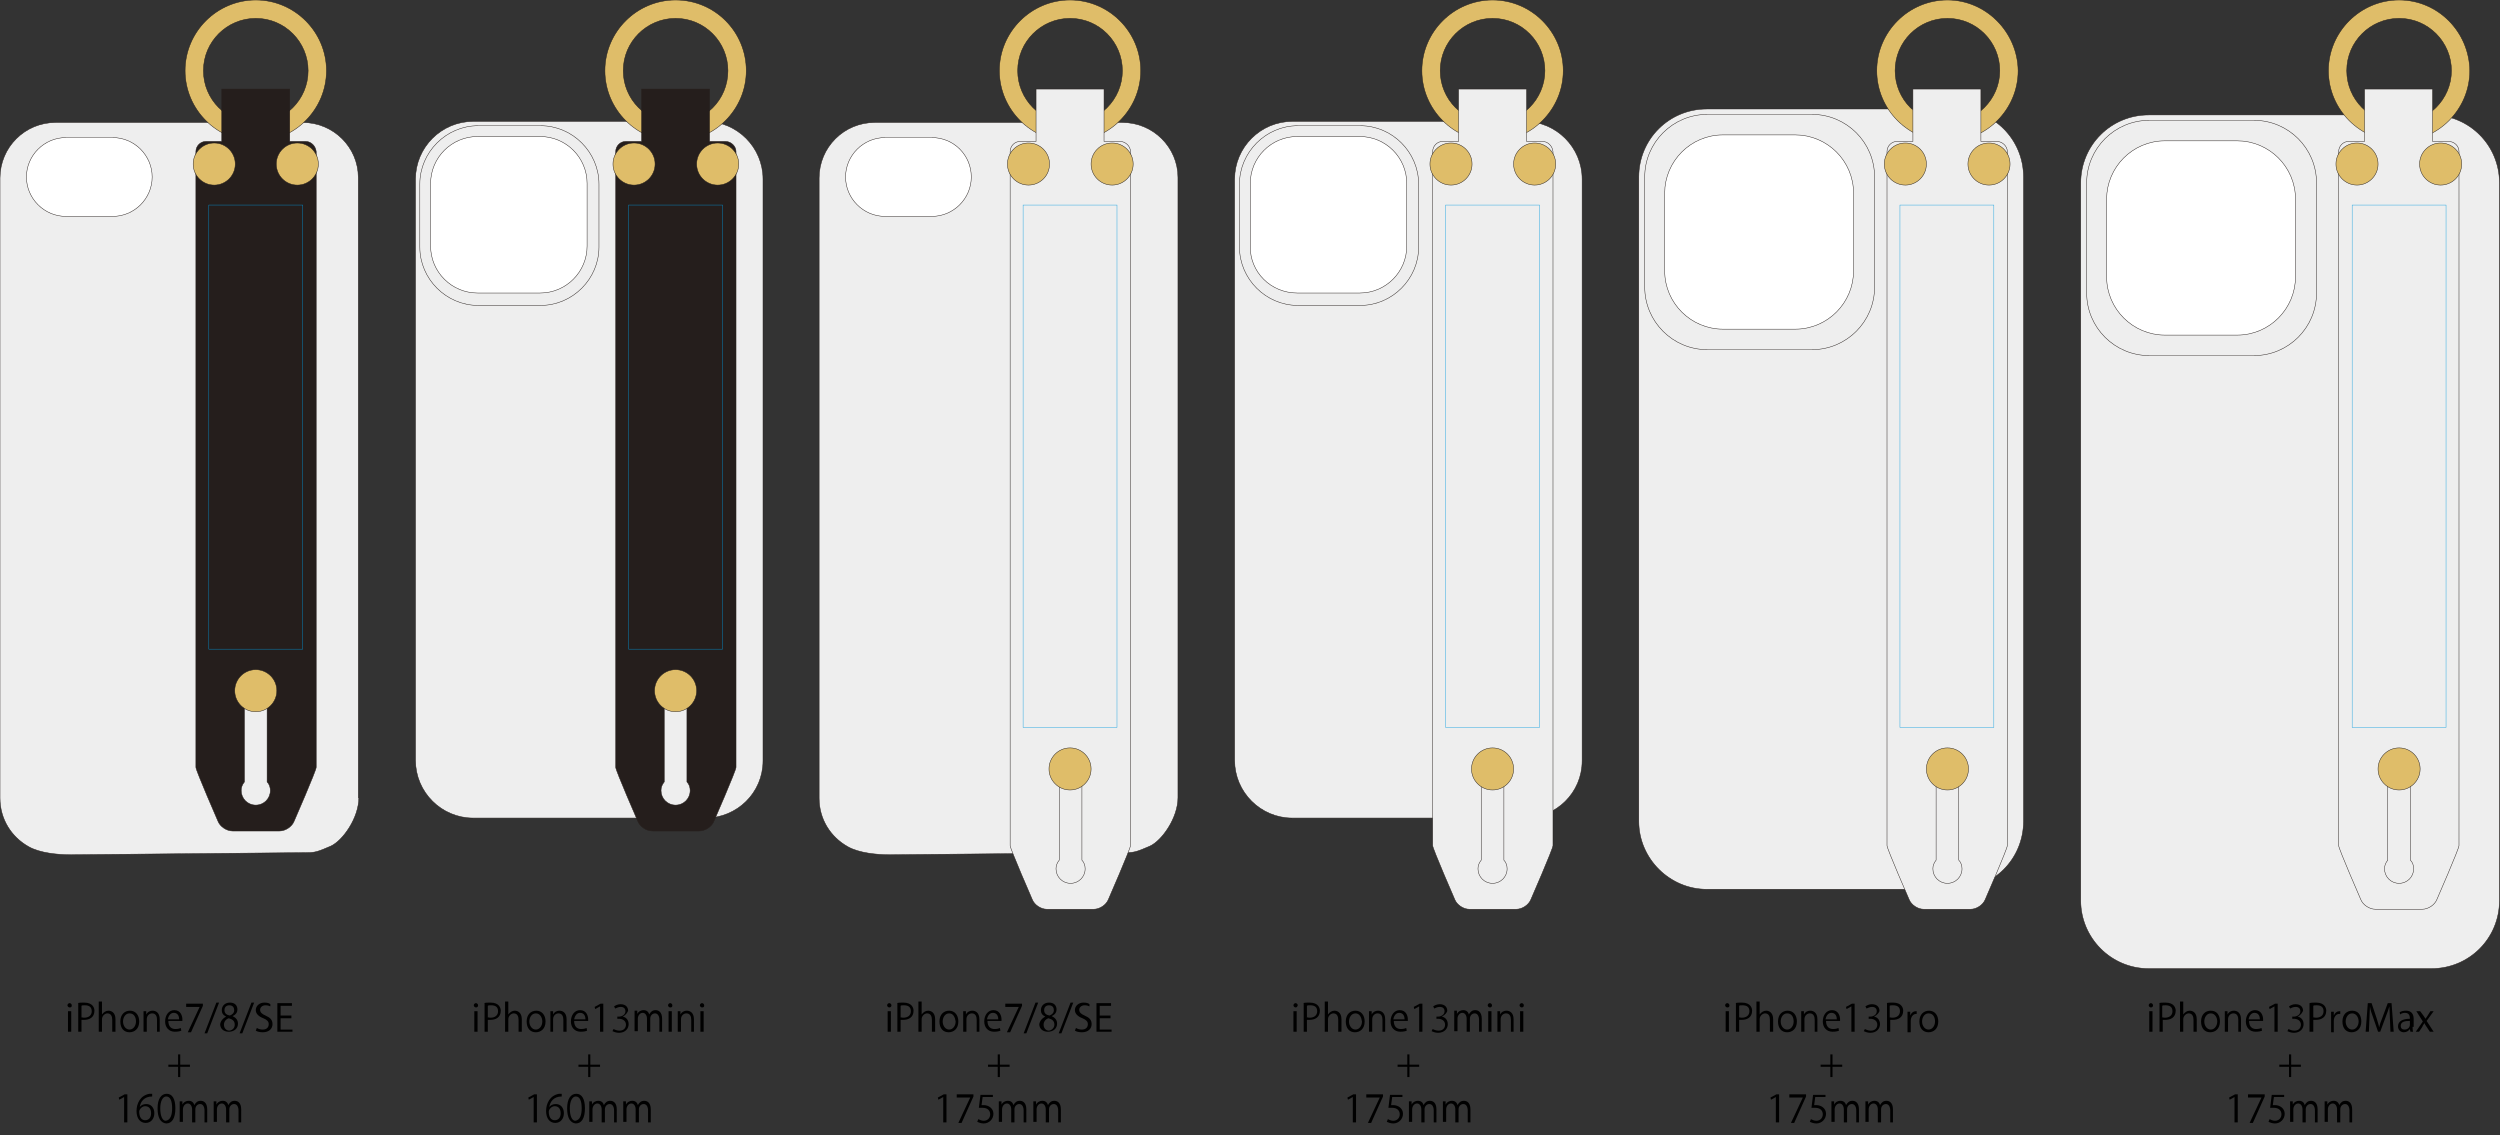 <?xml version="1.0" encoding="utf-8"?>
<!-- Generator: Adobe Illustrator 26.0.3, SVG Export Plug-In . SVG Version: 6.00 Build 0)  -->
<svg version="1.1" id="レイヤー_1" xmlns="http://www.w3.org/2000/svg" xmlns:xlink="http://www.w3.org/1999/xlink" x="0px"
	 y="0px" viewBox="0 0 463.3 210.4" style="enable-background:new 0 0 463.3 210.4;" xml:space="preserve">
<rect x="0" y="0" width="463.3" height="210.4" fill="#333333" stroke="none"/>
<style type="text/css">
	.st0{fill:#EEEEEE;stroke:#251E1C;stroke-width:8.559956e-02;stroke-miterlimit:10;}
	.st1{fill:#FFFFFF;stroke:#251E1C;stroke-width:8.559956e-02;stroke-miterlimit:10;}
	.st2{fill:#DFBD69;stroke:#261F1C;stroke-width:8.722429e-02;stroke-miterlimit:10;}
	.st3{fill:#251E1C;stroke:#261F1C;stroke-width:8.722429e-02;stroke-miterlimit:10;}
	.st4{fill:none;stroke:#0099DE;stroke-width:7.451780e-02;stroke-miterlimit:10;}
	.st5{fill:#EEEEEE;stroke:#261F1C;stroke-width:8.722429e-02;stroke-miterlimit:10;}
	.st6{fill:none;stroke:#251E1C;stroke-width:8.559956e-02;stroke-miterlimit:10;}
</style>
<g>
	<g>
		<path class="st0" d="M66.5,147.8c0,3.8-3,8-5.2,9c-2.3,1-2.9,1.2-4.3,1.2c-1.2,0-43,0.4-43.9,0.4c-2.3,0-5.7-0.3-7.8-1.5
			c-3.2-1.8-5.3-5.1-5.3-9c0,0,0-114.9,0-114.9c0-5.7,4.6-10.3,10.3-10.3h45.8c5.7,0,10.3,4.6,10.3,10.2V147.8z"/>
		<path class="st1" d="M28.2,32.8c0,4-3.3,7.3-7.3,7.3h-8.7c-4,0-7.3-3.3-7.3-7.3v0c0-4,3.3-7.3,7.3-7.3h8.7
			C24.9,25.5,28.2,28.8,28.2,32.8L28.2,32.8z"/>
	</g>
	<g>
		<g>
			<path class="st2" d="M47.4,0c-7.2,0-13.1,5.9-13.1,13.1c0,7.2,5.9,13.1,13.1,13.1c7.2,0,13.1-5.9,13.1-13.1
				C60.5,5.9,54.6,0,47.4,0z M47.4,22.8c-5.4,0-9.7-4.4-9.7-9.7c0-5.4,4.4-9.7,9.7-9.7c5.4,0,9.7,4.4,9.7,9.7
				C57.1,18.5,52.7,22.8,47.4,22.8z"/>
		</g>
		<path class="st3" d="M56.6,26.2h-2.9v-9.7H41.1v9.7h-2.9c-1.1,0-1.9,0.9-1.9,1.9v114.1c0,0.6,4.1,10,4.1,10c0.4,1,1.6,1.8,2.7,1.8
			h8.7c1.1,0,2.3-0.8,2.7-1.8c0,0,4.1-9.4,4.1-10V28.1C58.5,27.1,57.7,26.2,56.6,26.2z"/>
		<path class="st0" d="M49.5,129.8c0.4-0.5,0.6-1,0.6-1.6c0-1.5-1.2-2.7-2.7-2.7c-1.5,0-2.7,1.2-2.7,2.7c0,0.6,0.2,1.2,0.6,1.6v15.1
			c-0.4,0.5-0.6,1-0.6,1.6c0,1.5,1.2,2.7,2.7,2.7c1.5,0,2.7-1.2,2.7-2.7c0-0.6-0.2-1.2-0.6-1.6V129.8z"/>
		<g>
			<circle class="st2" cx="39.7" cy="30.4" r="3.9"/>
			<circle class="st2" cx="47.4" cy="128" r="3.9"/>
			<circle class="st2" cx="55.1" cy="30.4" r="3.9"/>
		</g>
		<rect x="38.7" y="38" class="st4" width="17.4" height="82.3"/>
	</g>
</g>
<g>
	<path d="M12.9,186.7c-0.2,0-0.4-0.2-0.4-0.4c0-0.2,0.2-0.4,0.4-0.4c0.2,0,0.4,0.2,0.4,0.4C13.3,186.6,13.2,186.7,12.9,186.7z
		 M13.2,191.2h-0.6v-3.8h0.6V191.2z"/>
	<path d="M14.4,185.9c0.3-0.1,0.7-0.1,1.2-0.1c1.7,0,1.9,1.1,1.9,1.5c0,1.3-1,1.7-1.9,1.7c-0.2,0-0.4,0-0.5,0v2.2h-0.6V185.9z
		 M15,188.5c0.1,0,0.3,0.1,0.6,0.1c0.8,0,1.4-0.4,1.4-1.2c0-0.8-0.5-1.1-1.3-1.1c-0.3,0-0.5,0-0.6,0.1V188.5z"/>
	<path d="M21.4,191.2h-0.6V189c0-0.6-0.2-1.2-0.9-1.2c-0.4,0-1,0.4-1,1.1v2.3h-0.6v-5.6h0.6v2.4h0c0.3-0.4,0.7-0.7,1.2-0.7
		c0.5,0,1.3,0.3,1.3,1.6V191.2z"/>
	<path d="M25.8,189.3c0,1.4-0.9,2-1.8,2c-1,0-1.7-0.7-1.7-2c0-1.3,0.8-2,1.8-2C25.1,187.3,25.8,188.1,25.8,189.3z M24,187.8
		c-0.8,0-1.2,0.8-1.2,1.5c0,0.8,0.5,1.5,1.2,1.5c0.7,0,1.2-0.7,1.2-1.5C25.2,188.6,24.9,187.8,24,187.8z"/>
	<path d="M29.7,191.2h-0.6V189c0-0.6-0.2-1.2-0.9-1.2c-0.5,0-1,0.4-1,1.1v2.3h-0.6v-2.8c0-0.4,0-0.7,0-1h0.5l0,0.6h0
		c0.2-0.4,0.6-0.7,1.2-0.7c0.5,0,1.3,0.3,1.3,1.6V191.2z"/>
	<path d="M33.6,191c-0.2,0.1-0.6,0.2-1.2,0.2c-1.1,0-1.8-0.8-1.8-1.9c0-1.2,0.7-2.1,1.7-2.1c1.2,0,1.5,1.1,1.5,1.7
		c0,0.1,0,0.2,0,0.3h-2.6c0,1.1,0.6,1.5,1.3,1.5c0.5,0,0.8-0.1,1-0.2L33.6,191z M33.2,188.9c0-0.5-0.2-1.2-1-1.2
		c-0.7,0-1,0.7-1.1,1.2H33.2z"/>
	<path d="M34.5,186h3.1v0.4l-2.2,4.9h-0.6l2.2-4.7v0h-2.5V186z"/>
	<path d="M38.4,191.5h-0.5l2.2-5.7h0.5L38.4,191.5z"/>
	<path d="M41.9,188.4c-0.6-0.3-0.8-0.7-0.8-1.2c0-0.8,0.6-1.4,1.5-1.4c1,0,1.4,0.6,1.4,1.3c0,0.4-0.2,0.9-0.9,1.2v0
		c0.6,0.3,1,0.7,1,1.4c0,0.9-0.7,1.5-1.7,1.5c-1,0-1.6-0.6-1.6-1.4C40.9,189.2,41.3,188.7,41.9,188.4L41.9,188.4z M43.5,189.9
		c0-0.7-0.4-1-1.1-1.2c-0.6,0.2-0.9,0.7-0.9,1.2c0,0.6,0.4,1.1,1,1.1C43.2,190.9,43.5,190.4,43.5,189.9z M41.6,187.2
		c0,0.6,0.4,0.9,1,1c0.5-0.2,0.8-0.5,0.8-1c0-0.4-0.2-0.9-0.9-0.9C41.9,186.3,41.6,186.7,41.6,187.2z"/>
	<path d="M44.9,191.5h-0.5l2.2-5.7h0.5L44.9,191.5z"/>
	<path d="M50.1,186.5c-0.2-0.1-0.5-0.2-0.9-0.2c-0.7,0-1,0.5-1,0.8c0,0.5,0.3,0.8,1,1.1c0.9,0.4,1.3,0.8,1.3,1.6
		c0,0.8-0.6,1.5-1.8,1.5c-0.5,0-1-0.1-1.3-0.3l0.2-0.5c0.3,0.2,0.7,0.3,1.1,0.3c0.7,0,1.1-0.4,1.1-1c0-0.5-0.3-0.8-1-1.1
		c-0.8-0.3-1.4-0.8-1.4-1.5c0-0.8,0.7-1.4,1.6-1.4c0.5,0,0.9,0.1,1.1,0.3L50.1,186.5z"/>
	<path d="M54.2,191.2h-2.8v-5.3h2.7v0.5H52v1.8h2v0.5h-2v2.1h2.2V191.2z"/>
	<path d="M33,195.4h0.4v1.9h1.8v0.4h-1.8v1.9H33v-1.9h-1.8v-0.4H33V195.4z"/>
	<path d="M23,208v-4.7h0l-0.9,0.5l-0.1-0.4l1.1-0.6h0.5v5.2H23z"/>
	<path d="M25.9,205.2c0.2-0.4,0.7-0.6,1.2-0.6c0.9,0,1.5,0.7,1.5,1.7c0,1-0.6,1.8-1.6,1.8s-1.7-0.8-1.7-2.2c0-1.4,0.7-2.9,2.4-3.2
		c0.2,0,0.4,0,0.5,0l0,0.5C26.7,203.2,26,204.2,25.9,205.2L25.9,205.2z M28,206.3c0-0.8-0.4-1.3-1.1-1.3c-0.6,0-1.1,0.6-1.1,1
		c0,1,0.4,1.6,1.1,1.6C27.6,207.6,28,207.1,28,206.3z"/>
	<path d="M29.2,205.4c0-1.8,0.7-2.7,1.7-2.7c1,0,1.6,0.9,1.6,2.7c0,1.8-0.6,2.8-1.7,2.8C29.8,208.1,29.2,207.2,29.2,205.4z
		 M31.9,205.4c0-1.3-0.3-2.2-1.1-2.2c-0.6,0-1.1,0.8-1.1,2.2s0.4,2.3,1,2.3C31.6,207.6,31.9,206.6,31.9,205.4z"/>
	<path d="M38.5,208h-0.6v-2.2c0-0.7-0.3-1.2-0.8-1.2c-0.5,0-0.9,0.4-0.9,1v2.4h-0.6v-2.4c0-0.6-0.3-1.1-0.8-1.1
		c-0.5,0-0.9,0.5-0.9,1.1v2.3h-0.6v-2.8c0-0.4,0-0.7,0-1h0.5l0,0.6h0c0.2-0.4,0.6-0.7,1.2-0.7c0.5,0,0.9,0.3,1,0.8h0
		c0.3-0.5,0.6-0.8,1.2-0.8c0.5,0,1.2,0.3,1.2,1.6V208z"/>
	<path d="M44.8,208h-0.6v-2.2c0-0.7-0.3-1.2-0.8-1.2c-0.5,0-0.9,0.4-0.9,1v2.4h-0.6v-2.4c0-0.6-0.3-1.1-0.8-1.1
		c-0.5,0-0.9,0.5-0.9,1.1v2.3h-0.6v-2.8c0-0.4,0-0.7,0-1h0.5l0,0.6h0c0.2-0.4,0.6-0.7,1.2-0.7c0.5,0,0.9,0.3,1,0.8h0
		c0.3-0.5,0.6-0.8,1.2-0.8c0.5,0,1.2,0.3,1.2,1.6V208z"/>
</g>
<g>
	<g>
		<g>
			<path class="st0" d="M130.7,151.6h-43c-5.9,0-10.7-4.8-10.7-10.7V33.2c0-5.9,4.8-10.7,10.7-10.7h43c5.9,0,10.7,4.8,10.7,10.7V141
				C141.4,146.9,136.6,151.6,130.7,151.6z"/>
			<path class="st0" d="M111,45.8c0,5.9-4.9,10.8-10.8,10.8H88.6c-5.9,0-10.8-4.9-10.8-10.8V34.1c0-5.9,4.9-10.8,10.8-10.8h11.6
				c5.9,0,10.8,4.9,10.8,10.8V45.8z"/>
			<path class="st1" d="M88.5,54.3h11.6c4.8,0,8.7-3.9,8.7-8.7V34c0-4.8-3.9-8.7-8.7-8.7H88.5c-4.8,0-8.7,3.9-8.7,8.7v11.6
				C79.8,50.4,83.7,54.3,88.5,54.3z"/>
		</g>
	</g>
	<g>
		<g>
			<path class="st2" d="M125.2,0c-7.2,0-13.1,5.9-13.1,13.1c0,7.2,5.9,13.1,13.1,13.1c7.2,0,13.1-5.9,13.1-13.1
				C138.3,5.9,132.5,0,125.2,0z M125.2,22.8c-5.4,0-9.7-4.4-9.7-9.7c0-5.4,4.4-9.7,9.7-9.7c5.4,0,9.7,4.4,9.7,9.7
				C134.9,18.5,130.6,22.8,125.2,22.8z"/>
		</g>
		<path class="st3" d="M134.4,26.2h-2.9v-9.7h-12.6v9.7h-2.9c-1.1,0-1.9,0.9-1.9,1.9v114.1c0,0.6,4.1,10,4.1,10
			c0.4,1,1.6,1.8,2.7,1.8h8.7c1.1,0,2.3-0.8,2.7-1.8c0,0,4.1-9.4,4.1-10V28.1C136.4,27.1,135.5,26.2,134.4,26.2z"/>
		<path class="st0" d="M127.3,129.8c0.4-0.5,0.6-1,0.6-1.6c0-1.5-1.2-2.7-2.7-2.7c-1.5,0-2.7,1.2-2.7,2.7c0,0.6,0.2,1.2,0.6,1.6
			v15.1c-0.4,0.5-0.6,1-0.6,1.6c0,1.5,1.2,2.7,2.7,2.7c1.5,0,2.7-1.2,2.7-2.7c0-0.6-0.2-1.2-0.6-1.6V129.8z"/>
		<g>
			<circle class="st2" cx="117.5" cy="30.4" r="3.9"/>
			<circle class="st2" cx="125.2" cy="128" r="3.9"/>
			<circle class="st2" cx="133" cy="30.4" r="3.9"/>
		</g>
		<rect x="116.5" y="38" class="st4" width="17.4" height="82.3"/>
	</g>
</g>
<g>
	<path d="M88.2,186.7c-0.2,0-0.4-0.2-0.4-0.4c0-0.2,0.2-0.4,0.4-0.4c0.2,0,0.4,0.2,0.4,0.4C88.6,186.6,88.4,186.7,88.2,186.7z
		 M88.5,191.2h-0.6v-3.8h0.6V191.2z"/>
	<path d="M89.7,185.9c0.3-0.1,0.7-0.1,1.2-0.1c1.7,0,1.9,1.1,1.9,1.5c0,1.3-1,1.7-1.9,1.7c-0.2,0-0.4,0-0.5,0v2.2h-0.6V185.9z
		 M90.3,188.5c0.1,0,0.3,0.1,0.6,0.1c0.8,0,1.4-0.4,1.4-1.2c0-0.8-0.5-1.1-1.3-1.1c-0.3,0-0.5,0-0.6,0.1V188.5z"/>
	<path d="M96.7,191.2h-0.6V189c0-0.6-0.2-1.2-0.9-1.2c-0.4,0-1,0.4-1,1.1v2.3h-0.6v-5.6h0.6v2.4h0c0.3-0.4,0.7-0.7,1.2-0.7
		c0.5,0,1.3,0.3,1.3,1.6V191.2z"/>
	<path d="M101.1,189.3c0,1.4-0.9,2-1.8,2c-1,0-1.7-0.7-1.7-2c0-1.3,0.8-2,1.8-2C100.4,187.3,101.1,188.1,101.1,189.3z M99.3,187.8
		c-0.8,0-1.2,0.8-1.2,1.5c0,0.8,0.5,1.5,1.2,1.5c0.7,0,1.2-0.7,1.2-1.5C100.5,188.6,100.1,187.8,99.3,187.8z"/>
	<path d="M105,191.2h-0.6V189c0-0.6-0.2-1.2-0.9-1.2c-0.5,0-1,0.4-1,1.1v2.3H102v-2.8c0-0.4,0-0.7,0-1h0.5l0,0.6h0
		c0.2-0.4,0.6-0.7,1.2-0.7c0.5,0,1.3,0.3,1.3,1.6V191.2z"/>
	<path d="M108.8,191c-0.2,0.1-0.6,0.2-1.2,0.2c-1.1,0-1.8-0.8-1.8-1.9c0-1.2,0.7-2.1,1.7-2.1c1.2,0,1.5,1.1,1.5,1.7
		c0,0.1,0,0.2,0,0.3h-2.6c0,1.1,0.6,1.5,1.3,1.5c0.5,0,0.8-0.1,1-0.2L108.8,191z M108.5,188.9c0-0.5-0.2-1.2-1-1.2
		c-0.7,0-1,0.7-1.1,1.2H108.5z"/>
	<path d="M111.2,191.2v-4.7h0l-0.9,0.5l-0.1-0.4l1.1-0.6h0.5v5.2H111.2z"/>
	<path d="M115.4,188.4c0.6,0.1,1.1,0.6,1.1,1.4c0,0.8-0.6,1.6-1.8,1.6c-0.5,0-1-0.2-1.2-0.3l0.2-0.4c0.2,0.1,0.6,0.3,1.1,0.3
		c0.9,0,1.2-0.6,1.2-1.1c0-0.8-0.7-1.1-1.3-1.1h-0.3v-0.4h0.3c0.5,0,1.2-0.3,1.2-1c0-0.5-0.3-0.8-0.9-0.8c-0.4,0-0.7,0.2-1,0.3
		l-0.2-0.4c0.3-0.2,0.7-0.4,1.2-0.4c1,0,1.4,0.6,1.4,1.2C116.3,187.6,116,188.1,115.4,188.4L115.4,188.4z"/>
	<path d="M122.8,191.2h-0.6V189c0-0.7-0.3-1.2-0.8-1.2c-0.5,0-0.9,0.4-0.9,1v2.4h-0.6v-2.4c0-0.6-0.3-1.1-0.8-1.1
		c-0.5,0-0.9,0.5-0.9,1.1v2.3h-0.6v-2.8c0-0.4,0-0.7,0-1h0.5l0,0.6h0c0.2-0.4,0.6-0.7,1.2-0.7c0.5,0,0.9,0.3,1,0.8h0
		c0.3-0.5,0.6-0.8,1.2-0.8c0.5,0,1.2,0.3,1.2,1.6V191.2z"/>
	<path d="M124.2,186.7c-0.2,0-0.4-0.2-0.4-0.4c0-0.2,0.2-0.4,0.4-0.4c0.2,0,0.4,0.2,0.4,0.4C124.6,186.6,124.5,186.7,124.2,186.7z
		 M124.5,191.2h-0.6v-3.8h0.6V191.2z"/>
	<path d="M128.7,191.2h-0.6V189c0-0.6-0.2-1.2-0.9-1.2c-0.5,0-1,0.4-1,1.1v2.3h-0.6v-2.8c0-0.4,0-0.7,0-1h0.5l0,0.6h0
		c0.2-0.4,0.6-0.7,1.2-0.7c0.5,0,1.3,0.3,1.3,1.6V191.2z"/>
	<path d="M130.1,186.7c-0.2,0-0.4-0.2-0.4-0.4c0-0.2,0.2-0.4,0.4-0.4c0.2,0,0.4,0.2,0.4,0.4C130.5,186.6,130.4,186.7,130.1,186.7z
		 M130.4,191.2h-0.6v-3.8h0.6V191.2z"/>
	<path d="M109,195.4h0.4v1.9h1.8v0.4h-1.8v1.9H109v-1.9h-1.8v-0.4h1.8V195.4z"/>
	<path d="M98.9,208v-4.7h0l-0.9,0.5l-0.1-0.4l1.1-0.6h0.5v5.2H98.9z"/>
	<path d="M101.8,205.2c0.2-0.4,0.7-0.6,1.2-0.6c0.9,0,1.5,0.7,1.5,1.7c0,1-0.6,1.8-1.6,1.8s-1.7-0.8-1.7-2.2c0-1.4,0.7-2.9,2.4-3.2
		c0.2,0,0.4,0,0.5,0l0,0.5C102.6,203.2,101.9,204.2,101.8,205.2L101.8,205.2z M103.9,206.3c0-0.8-0.4-1.3-1.1-1.3
		c-0.6,0-1.1,0.6-1.1,1c0,1,0.4,1.6,1.1,1.6C103.5,207.6,103.9,207.1,103.9,206.3z"/>
	<path d="M105.1,205.4c0-1.8,0.7-2.7,1.7-2.7c1,0,1.6,0.9,1.6,2.7c0,1.8-0.6,2.8-1.7,2.8C105.7,208.1,105.1,207.2,105.1,205.4z
		 M107.8,205.4c0-1.3-0.3-2.2-1.1-2.2c-0.6,0-1.1,0.8-1.1,2.2s0.4,2.3,1,2.3C107.5,207.6,107.8,206.6,107.8,205.4z"/>
	<path d="M114.4,208h-0.6v-2.2c0-0.7-0.3-1.2-0.8-1.2c-0.5,0-0.9,0.4-0.9,1v2.4h-0.6v-2.4c0-0.6-0.3-1.1-0.8-1.1
		c-0.5,0-0.9,0.5-0.9,1.1v2.3h-0.6v-2.8c0-0.4,0-0.7,0-1h0.5l0,0.6h0c0.2-0.4,0.6-0.7,1.2-0.7c0.5,0,0.9,0.3,1,0.8h0
		c0.3-0.5,0.6-0.8,1.2-0.8c0.5,0,1.2,0.3,1.2,1.6V208z"/>
	<path d="M120.7,208h-0.6v-2.2c0-0.7-0.3-1.2-0.8-1.2c-0.5,0-0.9,0.4-0.9,1v2.4h-0.6v-2.4c0-0.6-0.3-1.1-0.8-1.1
		c-0.5,0-0.9,0.5-0.9,1.1v2.3h-0.6v-2.8c0-0.4,0-0.7,0-1h0.5l0,0.6h0c0.2-0.4,0.6-0.7,1.2-0.7c0.5,0,0.9,0.3,1,0.8h0
		c0.3-0.5,0.6-0.8,1.2-0.8c0.5,0,1.2,0.3,1.2,1.6V208z"/>
</g>
<g>
	<g>
		<path class="st0" d="M218.3,147.8c0,3.8-3,8-5.2,9c-2.3,1-2.9,1.2-4.3,1.2c-1.2,0-43,0.4-43.9,0.4c-2.3,0-5.7-0.3-7.8-1.5
			c-3.2-1.8-5.3-5.1-5.3-9c0,0,0-114.9,0-114.9c0-5.7,4.6-10.3,10.3-10.3H208c5.7,0,10.3,4.6,10.3,10.2V147.8z"/>
		<path class="st1" d="M180,32.8c0,4-3.3,7.3-7.3,7.3H164c-4,0-7.3-3.3-7.3-7.3v0c0-4,3.3-7.3,7.3-7.3h8.7
			C176.8,25.5,180,28.8,180,32.8L180,32.8z"/>
	</g>
	<g>
		<g>
			<path class="st2" d="M198.3,0c-7.2,0-13.1,5.9-13.1,13.1c0,7.2,5.9,13.1,13.1,13.1s13.1-5.9,13.1-13.1C211.4,5.9,205.5,0,198.3,0
				z M198.3,22.8c-5.4,0-9.7-4.4-9.7-9.7c0-5.4,4.4-9.7,9.7-9.7c5.4,0,9.7,4.4,9.7,9.7S203.7,22.8,198.3,22.8z"/>
		</g>
		<path class="st5" d="M207.5,26.2h-2.9v-9.7H192v9.7h-2.9c-1.1,0-1.9,0.9-1.9,1.9v128.6c0,0.6,4.1,10,4.1,10c0.4,1,1.6,1.8,2.7,1.8
			h8.7c1.1,0,2.3-0.8,2.7-1.8c0,0,4.1-9.4,4.1-10V28.1C209.5,27.1,208.6,26.2,207.5,26.2z"/>
		<path class="st0" d="M200.5,144.3c0.4-0.5,0.6-1,0.6-1.6c0-1.5-1.2-2.7-2.7-2.7s-2.7,1.2-2.7,2.7c0,0.6,0.2,1.2,0.6,1.6v15.1
			c-0.4,0.5-0.6,1-0.6,1.6c0,1.5,1.2,2.7,2.7,2.7s2.7-1.2,2.7-2.7c0-0.6-0.2-1.2-0.6-1.6V144.3z"/>
		<g>
			<circle class="st2" cx="190.6" cy="30.4" r="3.9"/>
			<circle class="st2" cx="198.3" cy="142.5" r="3.9"/>
			<circle class="st2" cx="206.1" cy="30.4" r="3.9"/>
		</g>
		<rect x="189.6" y="38" class="st4" width="17.4" height="96.8"/>
	</g>
</g>
<g>
	<path d="M164.8,186.7c-0.2,0-0.4-0.2-0.4-0.4c0-0.2,0.2-0.4,0.4-0.4c0.2,0,0.4,0.2,0.4,0.4C165.2,186.6,165,186.7,164.8,186.7z
		 M165.1,191.2h-0.6v-3.8h0.6V191.2z"/>
	<path d="M166.2,185.9c0.3-0.1,0.7-0.1,1.2-0.1c1.7,0,1.9,1.1,1.9,1.5c0,1.3-1,1.7-1.9,1.7c-0.2,0-0.4,0-0.5,0v2.2h-0.6V185.9z
		 M166.8,188.5c0.1,0,0.3,0.1,0.6,0.1c0.8,0,1.4-0.4,1.4-1.2c0-0.8-0.5-1.1-1.3-1.1c-0.3,0-0.5,0-0.6,0.1V188.5z"/>
	<path d="M173.3,191.2h-0.6V189c0-0.6-0.2-1.2-0.9-1.2c-0.4,0-1,0.4-1,1.1v2.3h-0.6v-5.6h0.6v2.4h0c0.3-0.4,0.7-0.7,1.2-0.7
		c0.5,0,1.3,0.3,1.3,1.6V191.2z"/>
	<path d="M177.6,189.3c0,1.4-0.9,2-1.8,2c-1,0-1.7-0.7-1.7-2c0-1.3,0.8-2,1.8-2C176.9,187.3,177.6,188.1,177.6,189.3z M175.9,187.8
		c-0.8,0-1.2,0.8-1.2,1.5c0,0.8,0.5,1.5,1.2,1.5c0.7,0,1.2-0.7,1.2-1.5C177,188.6,176.7,187.8,175.9,187.8z"/>
	<path d="M181.6,191.2H181V189c0-0.6-0.2-1.2-0.9-1.2c-0.5,0-1,0.4-1,1.1v2.3h-0.6v-2.8c0-0.4,0-0.7,0-1h0.5l0,0.6h0
		c0.2-0.4,0.6-0.7,1.2-0.7c0.5,0,1.3,0.3,1.3,1.6V191.2z"/>
	<path d="M185.4,191c-0.2,0.1-0.6,0.2-1.2,0.2c-1.1,0-1.8-0.8-1.8-1.9c0-1.2,0.7-2.1,1.7-2.1c1.2,0,1.5,1.1,1.5,1.7
		c0,0.1,0,0.2,0,0.3H183c0,1.1,0.6,1.5,1.3,1.5c0.5,0,0.8-0.1,1-0.2L185.4,191z M185,188.9c0-0.5-0.2-1.2-1-1.2
		c-0.7,0-1,0.7-1.1,1.2H185z"/>
	<path d="M186.3,186h3.1v0.4l-2.2,4.9h-0.6l2.2-4.7v0h-2.5V186z"/>
	<path d="M190.2,191.5h-0.5l2.2-5.7h0.5L190.2,191.5z"/>
	<path d="M193.7,188.4c-0.6-0.3-0.8-0.7-0.8-1.2c0-0.8,0.6-1.4,1.5-1.4c1,0,1.4,0.6,1.4,1.3c0,0.4-0.2,0.9-0.9,1.2v0
		c0.6,0.3,1,0.7,1,1.4c0,0.9-0.7,1.5-1.7,1.5c-1,0-1.6-0.6-1.6-1.4C192.7,189.2,193.1,188.7,193.7,188.4L193.7,188.4z M195.4,189.9
		c0-0.7-0.4-1-1.1-1.2c-0.6,0.2-0.9,0.7-0.9,1.2c0,0.6,0.4,1.1,1,1.1C195,190.9,195.4,190.4,195.4,189.9z M193.5,187.2
		c0,0.6,0.4,0.9,1,1c0.5-0.2,0.8-0.5,0.8-1c0-0.4-0.2-0.9-0.9-0.9C193.8,186.3,193.5,186.7,193.5,187.2z"/>
	<path d="M196.7,191.5h-0.5l2.2-5.7h0.5L196.7,191.5z"/>
	<path d="M201.9,186.5c-0.2-0.1-0.5-0.2-0.9-0.2c-0.7,0-1,0.5-1,0.8c0,0.5,0.3,0.8,1,1.1c0.9,0.4,1.3,0.8,1.3,1.6
		c0,0.8-0.6,1.5-1.8,1.5c-0.5,0-1-0.1-1.3-0.3l0.2-0.5c0.3,0.2,0.7,0.3,1.1,0.3c0.7,0,1.1-0.4,1.1-1c0-0.5-0.3-0.8-1-1.1
		c-0.8-0.3-1.4-0.8-1.4-1.5c0-0.8,0.7-1.4,1.6-1.4c0.5,0,0.9,0.1,1.1,0.3L201.9,186.5z"/>
	<path d="M206,191.2h-2.8v-5.3h2.7v0.5h-2.1v1.8h2v0.5h-2v2.1h2.2V191.2z"/>
	<path d="M184.9,195.4h0.4v1.9h1.8v0.4h-1.8v1.9h-0.4v-1.9h-1.8v-0.4h1.8V195.4z"/>
	<path d="M174.8,208v-4.7h0l-0.9,0.5l-0.1-0.4l1.1-0.6h0.5v5.2H174.8z"/>
	<path d="M177.3,202.8h3.1v0.4l-2.2,4.9h-0.6l2.2-4.7v0h-2.5V202.8z"/>
	<path d="M184,202.8v0.5h-1.9l-0.2,1.5c0.1,0,0.2,0,0.4,0c0.9,0,1.8,0.6,1.8,1.6c0,1-0.8,1.8-1.8,1.8c-0.5,0-1-0.2-1.2-0.3l0.2-0.5
		c0.2,0.1,0.6,0.3,1,0.3c0.7,0,1.2-0.5,1.2-1.2c0-0.7-0.5-1.2-1.4-1.2c-0.3,0-0.5,0-0.7,0l0.3-2.4H184z"/>
	<path d="M190.3,208h-0.6v-2.2c0-0.7-0.3-1.2-0.8-1.2c-0.5,0-0.9,0.4-0.9,1v2.4h-0.6v-2.4c0-0.6-0.3-1.1-0.8-1.1
		c-0.5,0-0.9,0.5-0.9,1.1v2.3h-0.6v-2.8c0-0.4,0-0.7,0-1h0.5l0,0.6h0c0.2-0.4,0.6-0.7,1.2-0.7c0.5,0,0.9,0.3,1,0.8h0
		c0.3-0.5,0.6-0.8,1.2-0.8c0.5,0,1.2,0.3,1.2,1.6V208z"/>
	<path d="M196.7,208h-0.6v-2.2c0-0.7-0.3-1.2-0.8-1.2c-0.5,0-0.9,0.4-0.9,1v2.4h-0.6v-2.4c0-0.6-0.3-1.1-0.8-1.1
		c-0.5,0-0.9,0.5-0.9,1.1v2.3h-0.6v-2.8c0-0.4,0-0.7,0-1h0.5l0,0.6h0c0.2-0.4,0.6-0.7,1.2-0.7c0.5,0,0.9,0.3,1,0.8h0
		c0.3-0.5,0.6-0.8,1.2-0.8c0.5,0,1.2,0.3,1.2,1.6V208z"/>
</g>
<g>
	<g>
		<g>
			<path class="st0" d="M282.5,151.6h-43c-5.9,0-10.7-4.8-10.7-10.7V33.2c0-5.9,4.8-10.7,10.7-10.7h43c5.9,0,10.7,4.8,10.7,10.7V141
				C293.2,146.9,288.4,151.6,282.5,151.6z"/>
			<path class="st0" d="M262.9,45.8c0,5.9-4.9,10.8-10.8,10.8h-11.6c-5.9,0-10.8-4.9-10.8-10.8V34.1c0-5.9,4.9-10.8,10.8-10.8h11.6
				c5.9,0,10.8,4.9,10.8,10.8V45.8z"/>
			<path class="st1" d="M240.4,54.3H252c4.8,0,8.7-3.9,8.7-8.7V34c0-4.8-3.9-8.7-8.7-8.7h-11.6c-4.8,0-8.7,3.9-8.7,8.7v11.6
				C231.6,50.4,235.5,54.3,240.4,54.3z"/>
		</g>
	</g>
	<g>
		<g>
			<path class="st2" d="M276.6,0c-7.2,0-13.1,5.9-13.1,13.1c0,7.2,5.9,13.1,13.1,13.1s13.1-5.9,13.1-13.1C289.7,5.9,283.8,0,276.6,0
				z M276.6,22.8c-5.4,0-9.7-4.4-9.7-9.7c0-5.4,4.4-9.7,9.7-9.7c5.4,0,9.7,4.4,9.7,9.7S281.9,22.8,276.6,22.8z"/>
		</g>
		<path class="st5" d="M285.8,26.2h-2.9v-9.7h-12.6v9.7h-2.9c-1.1,0-1.9,0.9-1.9,1.9v128.6c0,0.6,4.1,10,4.1,10
			c0.4,1,1.6,1.8,2.7,1.8h8.7c1.1,0,2.3-0.8,2.7-1.8c0,0,4.1-9.4,4.1-10V28.1C287.7,27.1,286.9,26.2,285.8,26.2z"/>
		<path class="st0" d="M278.7,144.3c0.4-0.5,0.6-1,0.6-1.6c0-1.5-1.2-2.7-2.7-2.7s-2.7,1.2-2.7,2.7c0,0.6,0.2,1.2,0.6,1.6v15.1
			c-0.4,0.5-0.6,1-0.6,1.6c0,1.5,1.2,2.7,2.7,2.7s2.7-1.2,2.7-2.7c0-0.6-0.2-1.2-0.6-1.6V144.3z"/>
		<g>
			<circle class="st2" cx="268.9" cy="30.4" r="3.9"/>
			<circle class="st2" cx="276.6" cy="142.5" r="3.9"/>
			<circle class="st2" cx="284.4" cy="30.4" r="3.9"/>
		</g>
		<rect x="267.9" y="38" class="st4" width="17.4" height="96.8"/>
	</g>
</g>
<g>
	<path d="M240.1,186.7c-0.2,0-0.4-0.2-0.4-0.4c0-0.2,0.2-0.4,0.4-0.4c0.2,0,0.4,0.2,0.4,0.4C240.4,186.6,240.3,186.7,240.1,186.7z
		 M240.3,191.2h-0.6v-3.8h0.6V191.2z"/>
	<path d="M241.5,185.9c0.3-0.1,0.7-0.1,1.2-0.1c1.7,0,1.9,1.1,1.9,1.5c0,1.3-1,1.7-1.9,1.7c-0.2,0-0.4,0-0.5,0v2.2h-0.6V185.9z
		 M242.1,188.5c0.1,0,0.3,0.1,0.6,0.1c0.8,0,1.4-0.4,1.4-1.2c0-0.8-0.5-1.1-1.3-1.1c-0.3,0-0.5,0-0.6,0.1V188.5z"/>
	<path d="M248.5,191.2H248V189c0-0.6-0.2-1.2-0.9-1.2c-0.4,0-1,0.4-1,1.1v2.3h-0.6v-5.6h0.6v2.4h0c0.3-0.4,0.7-0.7,1.2-0.7
		s1.3,0.3,1.3,1.6V191.2z"/>
	<path d="M252.9,189.3c0,1.4-0.9,2-1.8,2c-1,0-1.7-0.7-1.7-2c0-1.3,0.8-2,1.8-2C252.2,187.3,252.9,188.1,252.9,189.3z M251.2,187.8
		c-0.8,0-1.2,0.8-1.2,1.5c0,0.8,0.5,1.5,1.2,1.5c0.7,0,1.2-0.7,1.2-1.5C252.3,188.6,252,187.8,251.2,187.8z"/>
	<path d="M256.8,191.2h-0.6V189c0-0.6-0.2-1.2-0.9-1.2c-0.5,0-1,0.4-1,1.1v2.3h-0.6v-2.8c0-0.4,0-0.7,0-1h0.5l0,0.6h0
		c0.2-0.4,0.6-0.7,1.2-0.7c0.5,0,1.3,0.3,1.3,1.6V191.2z"/>
	<path d="M260.7,191c-0.2,0.1-0.6,0.2-1.2,0.2c-1.1,0-1.8-0.8-1.8-1.9c0-1.2,0.7-2.1,1.7-2.1c1.2,0,1.5,1.1,1.5,1.7
		c0,0.1,0,0.2,0,0.3h-2.6c0,1.1,0.6,1.5,1.3,1.5c0.5,0,0.8-0.1,1-0.2L260.7,191z M260.3,188.9c0-0.5-0.2-1.2-1-1.2
		c-0.7,0-1,0.7-1.1,1.2H260.3z"/>
	<path d="M263,191.2v-4.7h0l-0.9,0.5l-0.1-0.4l1.1-0.6h0.5v5.2H263z"/>
	<path d="M267.2,188.4c0.6,0.1,1.1,0.6,1.1,1.4c0,0.8-0.6,1.6-1.8,1.6c-0.5,0-1-0.2-1.2-0.3l0.2-0.4c0.2,0.1,0.6,0.3,1.1,0.3
		c0.9,0,1.2-0.6,1.2-1.1c0-0.8-0.7-1.1-1.3-1.1h-0.3v-0.4h0.3c0.5,0,1.2-0.3,1.2-1c0-0.5-0.3-0.8-0.9-0.8c-0.4,0-0.8,0.2-1,0.3
		l-0.2-0.4c0.3-0.2,0.7-0.4,1.2-0.4c1,0,1.4,0.6,1.4,1.2C268.2,187.6,267.8,188.1,267.2,188.4L267.2,188.4z"/>
	<path d="M274.7,191.2h-0.6V189c0-0.7-0.3-1.2-0.8-1.2c-0.5,0-0.9,0.4-0.9,1v2.4h-0.6v-2.4c0-0.6-0.3-1.1-0.8-1.1
		c-0.5,0-0.9,0.5-0.9,1.1v2.3h-0.6v-2.8c0-0.4,0-0.7,0-1h0.5l0,0.6h0c0.2-0.4,0.6-0.7,1.2-0.7c0.5,0,0.9,0.3,1,0.8h0
		c0.3-0.5,0.6-0.8,1.2-0.8c0.5,0,1.2,0.3,1.2,1.6V191.2z"/>
	<path d="M276.1,186.7c-0.2,0-0.4-0.2-0.4-0.4c0-0.2,0.2-0.4,0.4-0.4c0.2,0,0.4,0.2,0.4,0.4C276.5,186.6,276.3,186.7,276.1,186.7z
		 M276.4,191.2h-0.6v-3.8h0.6V191.2z"/>
	<path d="M280.6,191.2H280V189c0-0.6-0.2-1.2-0.9-1.2c-0.5,0-1,0.4-1,1.1v2.3h-0.6v-2.8c0-0.4,0-0.7,0-1h0.5l0,0.6h0
		c0.2-0.4,0.6-0.7,1.2-0.7c0.5,0,1.3,0.3,1.3,1.6V191.2z"/>
	<path d="M282,186.7c-0.2,0-0.4-0.2-0.4-0.4c0-0.2,0.2-0.4,0.4-0.4c0.2,0,0.4,0.2,0.4,0.4C282.4,186.6,282.2,186.7,282,186.7z
		 M282.3,191.2h-0.6v-3.8h0.6V191.2z"/>
	<path d="M260.8,195.4h0.4v1.9h1.8v0.4h-1.8v1.9h-0.4v-1.9H259v-0.4h1.8V195.4z"/>
	<path d="M250.7,208v-4.7h0l-0.9,0.5l-0.1-0.4l1.1-0.6h0.5v5.2H250.7z"/>
	<path d="M253.2,202.8h3.1v0.4l-2.2,4.9h-0.6l2.2-4.7v0h-2.5V202.8z"/>
	<path d="M259.9,202.8v0.5H258l-0.2,1.5c0.1,0,0.2,0,0.4,0c0.9,0,1.8,0.6,1.8,1.6c0,1-0.8,1.8-1.8,1.8c-0.5,0-1-0.2-1.2-0.3l0.2-0.5
		c0.2,0.1,0.6,0.3,1,0.3c0.7,0,1.2-0.5,1.2-1.2c0-0.7-0.5-1.2-1.4-1.2c-0.3,0-0.5,0-0.7,0l0.3-2.4H259.9z"/>
	<path d="M266.3,208h-0.6v-2.2c0-0.7-0.3-1.2-0.8-1.2c-0.5,0-0.9,0.4-0.9,1v2.4h-0.6v-2.4c0-0.6-0.3-1.1-0.8-1.1
		c-0.5,0-0.9,0.5-0.9,1.1v2.3h-0.6v-2.8c0-0.4,0-0.7,0-1h0.5l0,0.6h0c0.2-0.4,0.6-0.7,1.2-0.7c0.5,0,0.9,0.3,1,0.8h0
		c0.3-0.5,0.6-0.8,1.2-0.8c0.5,0,1.2,0.3,1.2,1.6V208z"/>
	<path d="M272.6,208H272v-2.2c0-0.7-0.3-1.2-0.8-1.2c-0.5,0-0.9,0.4-0.9,1v2.4h-0.6v-2.4c0-0.6-0.3-1.1-0.8-1.1
		c-0.5,0-0.9,0.5-0.9,1.1v2.3h-0.6v-2.8c0-0.4,0-0.7,0-1h0.5l0,0.6h0c0.2-0.4,0.6-0.7,1.2-0.7c0.5,0,0.9,0.3,1,0.8h0
		c0.3-0.5,0.6-0.8,1.2-0.8c0.5,0,1.2,0.3,1.2,1.6V208z"/>
</g>
<g>
	<g>
		<path class="st0" d="M316.3,164.8h46.1c7,0,12.6-5.6,12.6-12.6V32.8c0-7-5.6-12.6-12.6-12.6h-46.1c-7,0-12.6,5.6-12.6,12.6v119.4
			C303.7,159.1,309.4,164.8,316.3,164.8z"/>
		<path class="st6" d="M347.4,53.2c0,6.4-5.2,11.6-11.6,11.6h-19.4c-6.4,0-11.6-5.2-11.6-11.6V32.8c0-6.4,5.2-11.6,11.6-11.6h19.4
			c6.4,0,11.6,5.2,11.6,11.6V53.2z"/>
		<path class="st1" d="M343.5,50.2c0,5.9-4.8,10.8-10.8,10.8h-13.4c-5.9,0-10.8-4.8-10.8-10.8V35.8c0-5.9,4.8-10.8,10.8-10.8h13.4
			c5.9,0,10.8,4.8,10.8,10.8V50.2z"/>
	</g>
	<g>
		<g>
			<path class="st2" d="M360.9,0c-7.2,0-13.1,5.9-13.1,13.1c0,7.2,5.9,13.1,13.1,13.1c7.2,0,13.1-5.9,13.1-13.1
				C373.9,5.9,368,0,360.9,0z M360.9,22.8c-5.4,0-9.7-4.4-9.7-9.7c0-5.4,4.4-9.7,9.7-9.7c5.4,0,9.7,4.4,9.7,9.7
				S366.2,22.8,360.9,22.8z"/>
		</g>
		<path class="st5" d="M370,26.2h-2.9v-9.7h-12.6v9.7h-2.9c-1.1,0-1.9,0.9-1.9,1.9v128.6c0,0.6,4.1,10,4.1,10c0.4,1,1.6,1.8,2.7,1.8
			h8.7c1.1,0,2.3-0.8,2.7-1.8c0,0,4.1-9.4,4.1-10V28.1C372,27.1,371.1,26.2,370,26.2z"/>
		<path class="st0" d="M363,144.3c0.4-0.5,0.6-1,0.6-1.6c0-1.5-1.2-2.7-2.7-2.7s-2.7,1.2-2.7,2.7c0,0.6,0.2,1.2,0.6,1.6v15.1
			c-0.4,0.5-0.6,1-0.6,1.6c0,1.5,1.2,2.7,2.7,2.7s2.7-1.2,2.7-2.7c0-0.6-0.2-1.2-0.6-1.6V144.3z"/>
		<g>
			<circle class="st2" cx="353.1" cy="30.4" r="3.9"/>
			<circle class="st2" cx="360.9" cy="142.5" r="3.9"/>
			<circle class="st2" cx="368.6" cy="30.4" r="3.9"/>
		</g>
		<rect x="352.1" y="38" class="st4" width="17.4" height="96.8"/>
	</g>
</g>
<g>
	<path d="M320.1,186.7c-0.2,0-0.4-0.2-0.4-0.4c0-0.2,0.2-0.4,0.4-0.4c0.2,0,0.4,0.2,0.4,0.4C320.5,186.6,320.4,186.7,320.1,186.7z
		 M320.4,191.2h-0.6v-3.8h0.6V191.2z"/>
	<path d="M321.6,185.9c0.3-0.1,0.7-0.1,1.2-0.1c1.7,0,1.9,1.1,1.9,1.5c0,1.3-1,1.7-1.9,1.7c-0.2,0-0.4,0-0.5,0v2.2h-0.6V185.9z
		 M322.2,188.5c0.1,0,0.3,0.1,0.6,0.1c0.8,0,1.4-0.4,1.4-1.2c0-0.8-0.5-1.1-1.3-1.1c-0.3,0-0.5,0-0.6,0.1V188.5z"/>
	<path d="M328.6,191.2h-0.6V189c0-0.6-0.2-1.2-0.9-1.2c-0.4,0-1,0.4-1,1.1v2.3h-0.6v-5.6h0.6v2.4h0c0.3-0.4,0.7-0.7,1.2-0.7
		c0.5,0,1.3,0.3,1.3,1.6V191.2z"/>
	<path d="M333,189.3c0,1.4-0.9,2-1.8,2c-1,0-1.7-0.7-1.7-2c0-1.3,0.8-2,1.8-2C332.3,187.3,333,188.1,333,189.3z M331.2,187.8
		c-0.8,0-1.2,0.8-1.2,1.5c0,0.8,0.5,1.5,1.2,1.5c0.7,0,1.2-0.7,1.2-1.5C332.4,188.6,332.1,187.8,331.2,187.8z"/>
	<path d="M336.9,191.2h-0.6V189c0-0.6-0.2-1.2-0.9-1.2c-0.5,0-1,0.4-1,1.1v2.3h-0.6v-2.8c0-0.4,0-0.7,0-1h0.5l0,0.6h0
		c0.2-0.4,0.6-0.7,1.2-0.7c0.5,0,1.3,0.3,1.3,1.6V191.2z"/>
	<path d="M340.8,191c-0.2,0.1-0.6,0.2-1.2,0.2c-1.1,0-1.8-0.8-1.8-1.9c0-1.2,0.7-2.1,1.7-2.1c1.2,0,1.5,1.1,1.5,1.7
		c0,0.1,0,0.2,0,0.3h-2.6c0,1.1,0.6,1.5,1.3,1.5c0.5,0,0.8-0.1,1-0.2L340.8,191z M340.4,188.9c0-0.5-0.2-1.2-1-1.2
		c-0.7,0-1,0.7-1.1,1.2H340.4z"/>
	<path d="M343.1,191.2v-4.7h0l-0.9,0.5l-0.1-0.4l1.1-0.6h0.5v5.2H343.1z"/>
	<path d="M347.3,188.4c0.6,0.1,1.1,0.6,1.1,1.4c0,0.8-0.6,1.6-1.8,1.6c-0.5,0-1-0.2-1.2-0.3l0.2-0.4c0.2,0.1,0.6,0.3,1.1,0.3
		c0.9,0,1.2-0.6,1.2-1.1c0-0.8-0.7-1.1-1.3-1.1h-0.3v-0.4h0.3c0.5,0,1.2-0.3,1.2-1c0-0.5-0.3-0.8-0.9-0.8c-0.4,0-0.7,0.2-1,0.3
		l-0.2-0.4c0.3-0.2,0.7-0.4,1.2-0.4c1,0,1.4,0.6,1.4,1.2C348.3,187.6,347.9,188.1,347.3,188.4L347.3,188.4z"/>
	<path d="M349.6,185.9c0.3-0.1,0.7-0.1,1.2-0.1c1.7,0,1.9,1.1,1.9,1.5c0,1.3-1,1.7-1.9,1.7c-0.2,0-0.4,0-0.5,0v2.2h-0.6V185.9z
		 M350.1,188.5c0.1,0,0.3,0.1,0.6,0.1c0.8,0,1.4-0.4,1.4-1.2c0-0.8-0.5-1.1-1.3-1.1c-0.3,0-0.5,0-0.6,0.1V188.5z"/>
	<path d="M355.3,187.9c-0.1,0-0.1,0-0.2,0c-0.6,0-1,0.6-1,1.3v2.1h-0.6v-2.7c0-0.4,0-0.8,0-1.1h0.5l0,0.7h0c0.2-0.5,0.6-0.8,1-0.8
		c0.1,0,0.1,0,0.2,0V187.9z"/>
	<path d="M359.2,189.3c0,1.4-0.9,2-1.8,2c-1,0-1.7-0.7-1.7-2c0-1.3,0.8-2,1.8-2C358.5,187.3,359.2,188.1,359.2,189.3z M357.4,187.8
		c-0.8,0-1.2,0.8-1.2,1.5c0,0.8,0.5,1.5,1.2,1.5c0.7,0,1.2-0.7,1.2-1.5C358.6,188.6,358.3,187.8,357.4,187.8z"/>
	<path d="M339.2,195.4h0.4v1.9h1.8v0.4h-1.8v1.9h-0.4v-1.9h-1.8v-0.4h1.8V195.4z"/>
	<path d="M329.1,208v-4.7h0l-0.9,0.5l-0.1-0.4l1.1-0.6h0.5v5.2H329.1z"/>
	<path d="M331.6,202.8h3.1v0.4l-2.2,4.9h-0.6l2.2-4.7v0h-2.5V202.8z"/>
	<path d="M338.3,202.8v0.5h-1.9l-0.2,1.5c0.1,0,0.2,0,0.4,0c0.9,0,1.8,0.6,1.8,1.6c0,1-0.8,1.8-1.8,1.8c-0.5,0-1-0.2-1.2-0.3
		l0.2-0.5c0.2,0.1,0.6,0.3,1,0.3c0.7,0,1.2-0.5,1.2-1.2c0-0.7-0.5-1.2-1.4-1.2c-0.3,0-0.5,0-0.7,0l0.3-2.4H338.3z"/>
	<path d="M344.6,208h-0.6v-2.2c0-0.7-0.3-1.2-0.8-1.2c-0.5,0-0.9,0.4-0.9,1v2.4h-0.6v-2.4c0-0.6-0.3-1.1-0.8-1.1
		c-0.5,0-0.9,0.5-0.9,1.1v2.3h-0.6v-2.8c0-0.4,0-0.7,0-1h0.5l0,0.6h0c0.2-0.4,0.6-0.7,1.2-0.7c0.5,0,0.9,0.3,1,0.8h0
		c0.3-0.5,0.6-0.8,1.2-0.8c0.5,0,1.2,0.3,1.2,1.6V208z"/>
	<path d="M350.9,208h-0.6v-2.2c0-0.7-0.3-1.2-0.8-1.2c-0.5,0-0.9,0.4-0.9,1v2.4h-0.6v-2.4c0-0.6-0.3-1.1-0.8-1.1
		c-0.5,0-0.9,0.5-0.9,1.1v2.3h-0.6v-2.8c0-0.4,0-0.7,0-1h0.5l0,0.6h0c0.2-0.4,0.6-0.7,1.2-0.7c0.5,0,0.9,0.3,1,0.8h0
		c0.3-0.5,0.6-0.8,1.2-0.8c0.5,0,1.2,0.3,1.2,1.6V208z"/>
</g>
<g>
	<g>
		<path class="st0" d="M398.2,179.5h52.4c7,0,12.6-5.6,12.6-12.6v-133c0-7-5.6-12.6-12.6-12.6h-52.4c-7,0-12.6,5.6-12.6,12.6v133
			C385.6,173.8,391.2,179.5,398.2,179.5z"/>
		<path class="st6" d="M429.3,54.3c0,6.4-5.2,11.6-11.6,11.6h-19.4c-6.4,0-11.6-5.2-11.6-11.6V33.9c0-6.4,5.2-11.6,11.6-11.6h19.4
			c6.4,0,11.6,5.2,11.6,11.6V54.3z"/>
		<path class="st1" d="M425.4,51.3c0,5.9-4.8,10.8-10.8,10.8h-13.4c-5.9,0-10.8-4.8-10.8-10.8V36.9c0-5.9,4.8-10.8,10.8-10.8h13.4
			c5.9,0,10.8,4.8,10.8,10.8V51.3z"/>
	</g>
	<g>
		<g>
			<path class="st2" d="M444.6,0c-7.2,0-13.1,5.9-13.1,13.1c0,7.2,5.9,13.1,13.1,13.1s13.1-5.9,13.1-13.1C457.6,5.9,451.8,0,444.6,0
				z M444.6,22.8c-5.4,0-9.7-4.4-9.7-9.7c0-5.4,4.4-9.7,9.7-9.7c5.4,0,9.7,4.4,9.7,9.7S449.9,22.8,444.6,22.8z"/>
		</g>
		<path class="st5" d="M453.7,26.2h-2.9v-9.7h-12.6v9.7h-2.9c-1.1,0-1.9,0.9-1.9,1.9v128.6c0,0.6,4.1,10,4.1,10
			c0.4,1,1.6,1.8,2.7,1.8h8.7c1.1,0,2.3-0.8,2.7-1.8c0,0,4.1-9.4,4.1-10V28.1C455.7,27.1,454.9,26.2,453.7,26.2z"/>
		<path class="st0" d="M446.7,144.3c0.4-0.5,0.6-1,0.6-1.6c0-1.5-1.2-2.7-2.7-2.7s-2.7,1.2-2.7,2.7c0,0.6,0.2,1.2,0.6,1.6v15.1
			c-0.4,0.5-0.6,1-0.6,1.6c0,1.5,1.2,2.7,2.7,2.7s2.7-1.2,2.7-2.7c0-0.6-0.2-1.2-0.6-1.6V144.3z"/>
		<g>
			<circle class="st2" cx="436.8" cy="30.4" r="3.9"/>
			<circle class="st2" cx="444.6" cy="142.5" r="3.9"/>
			<circle class="st2" cx="452.3" cy="30.4" r="3.9"/>
		</g>
		<rect x="435.9" y="38" class="st4" width="17.4" height="96.8"/>
	</g>
</g>
<g>
	<path d="M398.6,186.7c-0.2,0-0.4-0.2-0.4-0.4c0-0.2,0.2-0.4,0.4-0.4c0.2,0,0.4,0.2,0.4,0.4C399,186.6,398.8,186.7,398.6,186.7z
		 M398.9,191.2h-0.6v-3.8h0.6V191.2z"/>
	<path d="M400.1,185.9c0.3-0.1,0.7-0.1,1.2-0.1c1.7,0,1.9,1.1,1.9,1.5c0,1.3-1,1.7-1.9,1.7c-0.2,0-0.4,0-0.5,0v2.2h-0.6V185.9z
		 M400.6,188.5c0.1,0,0.3,0.1,0.6,0.1c0.8,0,1.4-0.4,1.4-1.2c0-0.8-0.5-1.1-1.3-1.1c-0.3,0-0.5,0-0.6,0.1V188.5z"/>
	<path d="M407.1,191.2h-0.6V189c0-0.6-0.2-1.2-0.9-1.2c-0.4,0-1,0.4-1,1.1v2.3H404v-5.6h0.6v2.4h0c0.3-0.4,0.7-0.7,1.2-0.7
		s1.3,0.3,1.3,1.6V191.2z"/>
	<path d="M411.4,189.3c0,1.4-0.9,2-1.8,2c-1,0-1.7-0.7-1.7-2c0-1.3,0.8-2,1.8-2C410.8,187.3,411.4,188.1,411.4,189.3z M409.7,187.8
		c-0.8,0-1.2,0.8-1.2,1.5c0,0.8,0.5,1.5,1.2,1.5c0.7,0,1.2-0.7,1.2-1.5C410.9,188.6,410.5,187.8,409.7,187.8z"/>
	<path d="M415.4,191.2h-0.6V189c0-0.6-0.2-1.2-0.9-1.2c-0.5,0-1,0.4-1,1.1v2.3h-0.6v-2.8c0-0.4,0-0.7,0-1h0.5l0,0.6h0
		c0.2-0.4,0.6-0.7,1.2-0.7c0.5,0,1.3,0.3,1.3,1.6V191.2z"/>
	<path d="M419.2,191c-0.2,0.1-0.6,0.2-1.2,0.2c-1.1,0-1.8-0.8-1.8-1.9c0-1.2,0.7-2.1,1.7-2.1c1.2,0,1.5,1.1,1.5,1.7
		c0,0.1,0,0.2,0,0.3h-2.6c0,1.1,0.6,1.5,1.3,1.5c0.5,0,0.8-0.1,1-0.2L419.2,191z M418.8,188.9c0-0.5-0.2-1.2-1-1.2
		c-0.7,0-1,0.7-1.1,1.2H418.8z"/>
	<path d="M421.5,191.2v-4.7h0l-0.9,0.5l-0.1-0.4l1.1-0.6h0.5v5.2H421.5z"/>
	<path d="M425.8,188.4c0.6,0.1,1.1,0.6,1.1,1.4c0,0.8-0.6,1.6-1.8,1.6c-0.5,0-1-0.2-1.2-0.3l0.2-0.4c0.2,0.1,0.6,0.3,1.1,0.3
		c0.9,0,1.2-0.6,1.2-1.1c0-0.8-0.7-1.1-1.3-1.1h-0.3v-0.4h0.3c0.5,0,1.2-0.3,1.2-1c0-0.5-0.3-0.8-0.9-0.8c-0.4,0-0.8,0.2-1,0.3
		l-0.2-0.4c0.3-0.2,0.7-0.4,1.2-0.4c1,0,1.4,0.6,1.4,1.2C426.7,187.6,426.4,188.1,425.8,188.4L425.8,188.4z"/>
	<path d="M428,185.9c0.3-0.1,0.7-0.1,1.2-0.1c1.7,0,1.9,1.1,1.9,1.5c0,1.3-1,1.7-1.9,1.7c-0.2,0-0.4,0-0.5,0v2.2H428V185.9z
		 M428.6,188.5c0.1,0,0.3,0.1,0.6,0.1c0.8,0,1.4-0.4,1.4-1.2c0-0.8-0.5-1.1-1.3-1.1c-0.3,0-0.5,0-0.6,0.1V188.5z"/>
	<path d="M433.7,187.9c-0.1,0-0.1,0-0.2,0c-0.6,0-1,0.6-1,1.3v2.1H432v-2.7c0-0.4,0-0.8,0-1.1h0.5l0,0.7h0c0.2-0.5,0.6-0.8,1-0.8
		c0.1,0,0.1,0,0.2,0V187.9z"/>
	<path d="M437.6,189.3c0,1.4-0.9,2-1.8,2c-1,0-1.7-0.7-1.7-2c0-1.3,0.8-2,1.8-2C437,187.3,437.6,188.1,437.6,189.3z M435.9,187.8
		c-0.8,0-1.2,0.8-1.2,1.5c0,0.8,0.5,1.5,1.2,1.5c0.7,0,1.2-0.7,1.2-1.5C437.1,188.6,436.7,187.8,435.9,187.8z"/>
	<path d="M443.6,191.2H443l-0.1-2.4c0-0.8-0.1-1.8-0.1-2.3h0c-0.2,0.6-0.4,1.3-0.7,2l-1,2.7h-0.4l-0.9-2.6c-0.3-0.8-0.5-1.4-0.6-2.1
		h0c0,0.7-0.1,1.5-0.1,2.4l-0.1,2.3h-0.6l0.4-5.3h0.7l0.9,2.7c0.2,0.7,0.4,1.2,0.5,1.8h0c0.1-0.5,0.3-1.1,0.6-1.8l1-2.7h0.7
		L443.6,191.2z"/>
	<path d="M447.1,190.3c0,0.3,0,0.6,0.1,0.9h-0.5l-0.1-0.5h0c-0.2,0.3-0.6,0.6-1.1,0.6c-0.7,0-1.1-0.5-1.1-1.1c0-0.9,0.8-1.4,2.2-1.4
		c0-0.3,0-1.1-0.9-1.1c-0.3,0-0.7,0.1-0.9,0.3l-0.1-0.4c0.3-0.2,0.7-0.3,1.2-0.3c1.1,0,1.4,0.8,1.4,1.5V190.3z M446.5,189.2
		c-0.7,0-1.6,0.1-1.6,0.9c0,0.5,0.3,0.7,0.7,0.7c0.6,0,1-0.4,1-0.9V189.2z"/>
	<path d="M451,187.4l-1.3,1.8l1.3,2h-0.7l-0.6-0.9c-0.1-0.2-0.3-0.4-0.4-0.7h0c-0.1,0.2-0.3,0.4-0.4,0.7l-0.6,0.9h-0.6l1.3-1.9
		l-1.2-1.9h0.7l0.6,0.8c0.1,0.2,0.3,0.4,0.4,0.6h0c0.1-0.2,0.3-0.4,0.4-0.6l0.5-0.8H451z"/>
	<path d="M424.2,195.4h0.4v1.9h1.8v0.4h-1.8v1.9h-0.4v-1.9h-1.8v-0.4h1.8V195.4z"/>
	<path d="M414.1,208v-4.7h0l-0.9,0.5l-0.1-0.4l1.1-0.6h0.5v5.2H414.1z"/>
	<path d="M416.6,202.8h3.1v0.4l-2.2,4.9h-0.6l2.2-4.7v0h-2.5V202.8z"/>
	<path d="M423.3,202.8v0.5h-1.9l-0.2,1.5c0.1,0,0.2,0,0.4,0c0.9,0,1.8,0.6,1.8,1.6c0,1-0.8,1.8-1.8,1.8c-0.5,0-1-0.2-1.2-0.3
		l0.2-0.5c0.2,0.1,0.6,0.3,1,0.3c0.7,0,1.2-0.5,1.2-1.2c0-0.7-0.5-1.2-1.4-1.2c-0.3,0-0.5,0-0.7,0l0.3-2.4H423.3z"/>
	<path d="M429.6,208h-0.6v-2.2c0-0.7-0.3-1.2-0.8-1.2c-0.5,0-0.9,0.4-0.9,1v2.4h-0.6v-2.4c0-0.6-0.3-1.1-0.8-1.1
		c-0.5,0-0.9,0.5-0.9,1.1v2.3h-0.6v-2.8c0-0.4,0-0.7,0-1h0.5l0,0.6h0c0.2-0.4,0.6-0.7,1.2-0.7c0.5,0,0.9,0.3,1,0.8h0
		c0.3-0.5,0.6-0.8,1.2-0.8c0.5,0,1.2,0.3,1.2,1.6V208z"/>
	<path d="M436,208h-0.6v-2.2c0-0.7-0.3-1.2-0.8-1.2c-0.5,0-0.9,0.4-0.9,1v2.4h-0.6v-2.4c0-0.6-0.3-1.1-0.8-1.1
		c-0.5,0-0.9,0.5-0.9,1.1v2.3h-0.6v-2.8c0-0.4,0-0.7,0-1h0.5l0,0.6h0c0.2-0.4,0.6-0.7,1.2-0.7c0.5,0,0.9,0.3,1,0.8h0
		c0.3-0.5,0.6-0.8,1.2-0.8c0.5,0,1.2,0.3,1.2,1.6V208z"/>
</g>
</svg>
